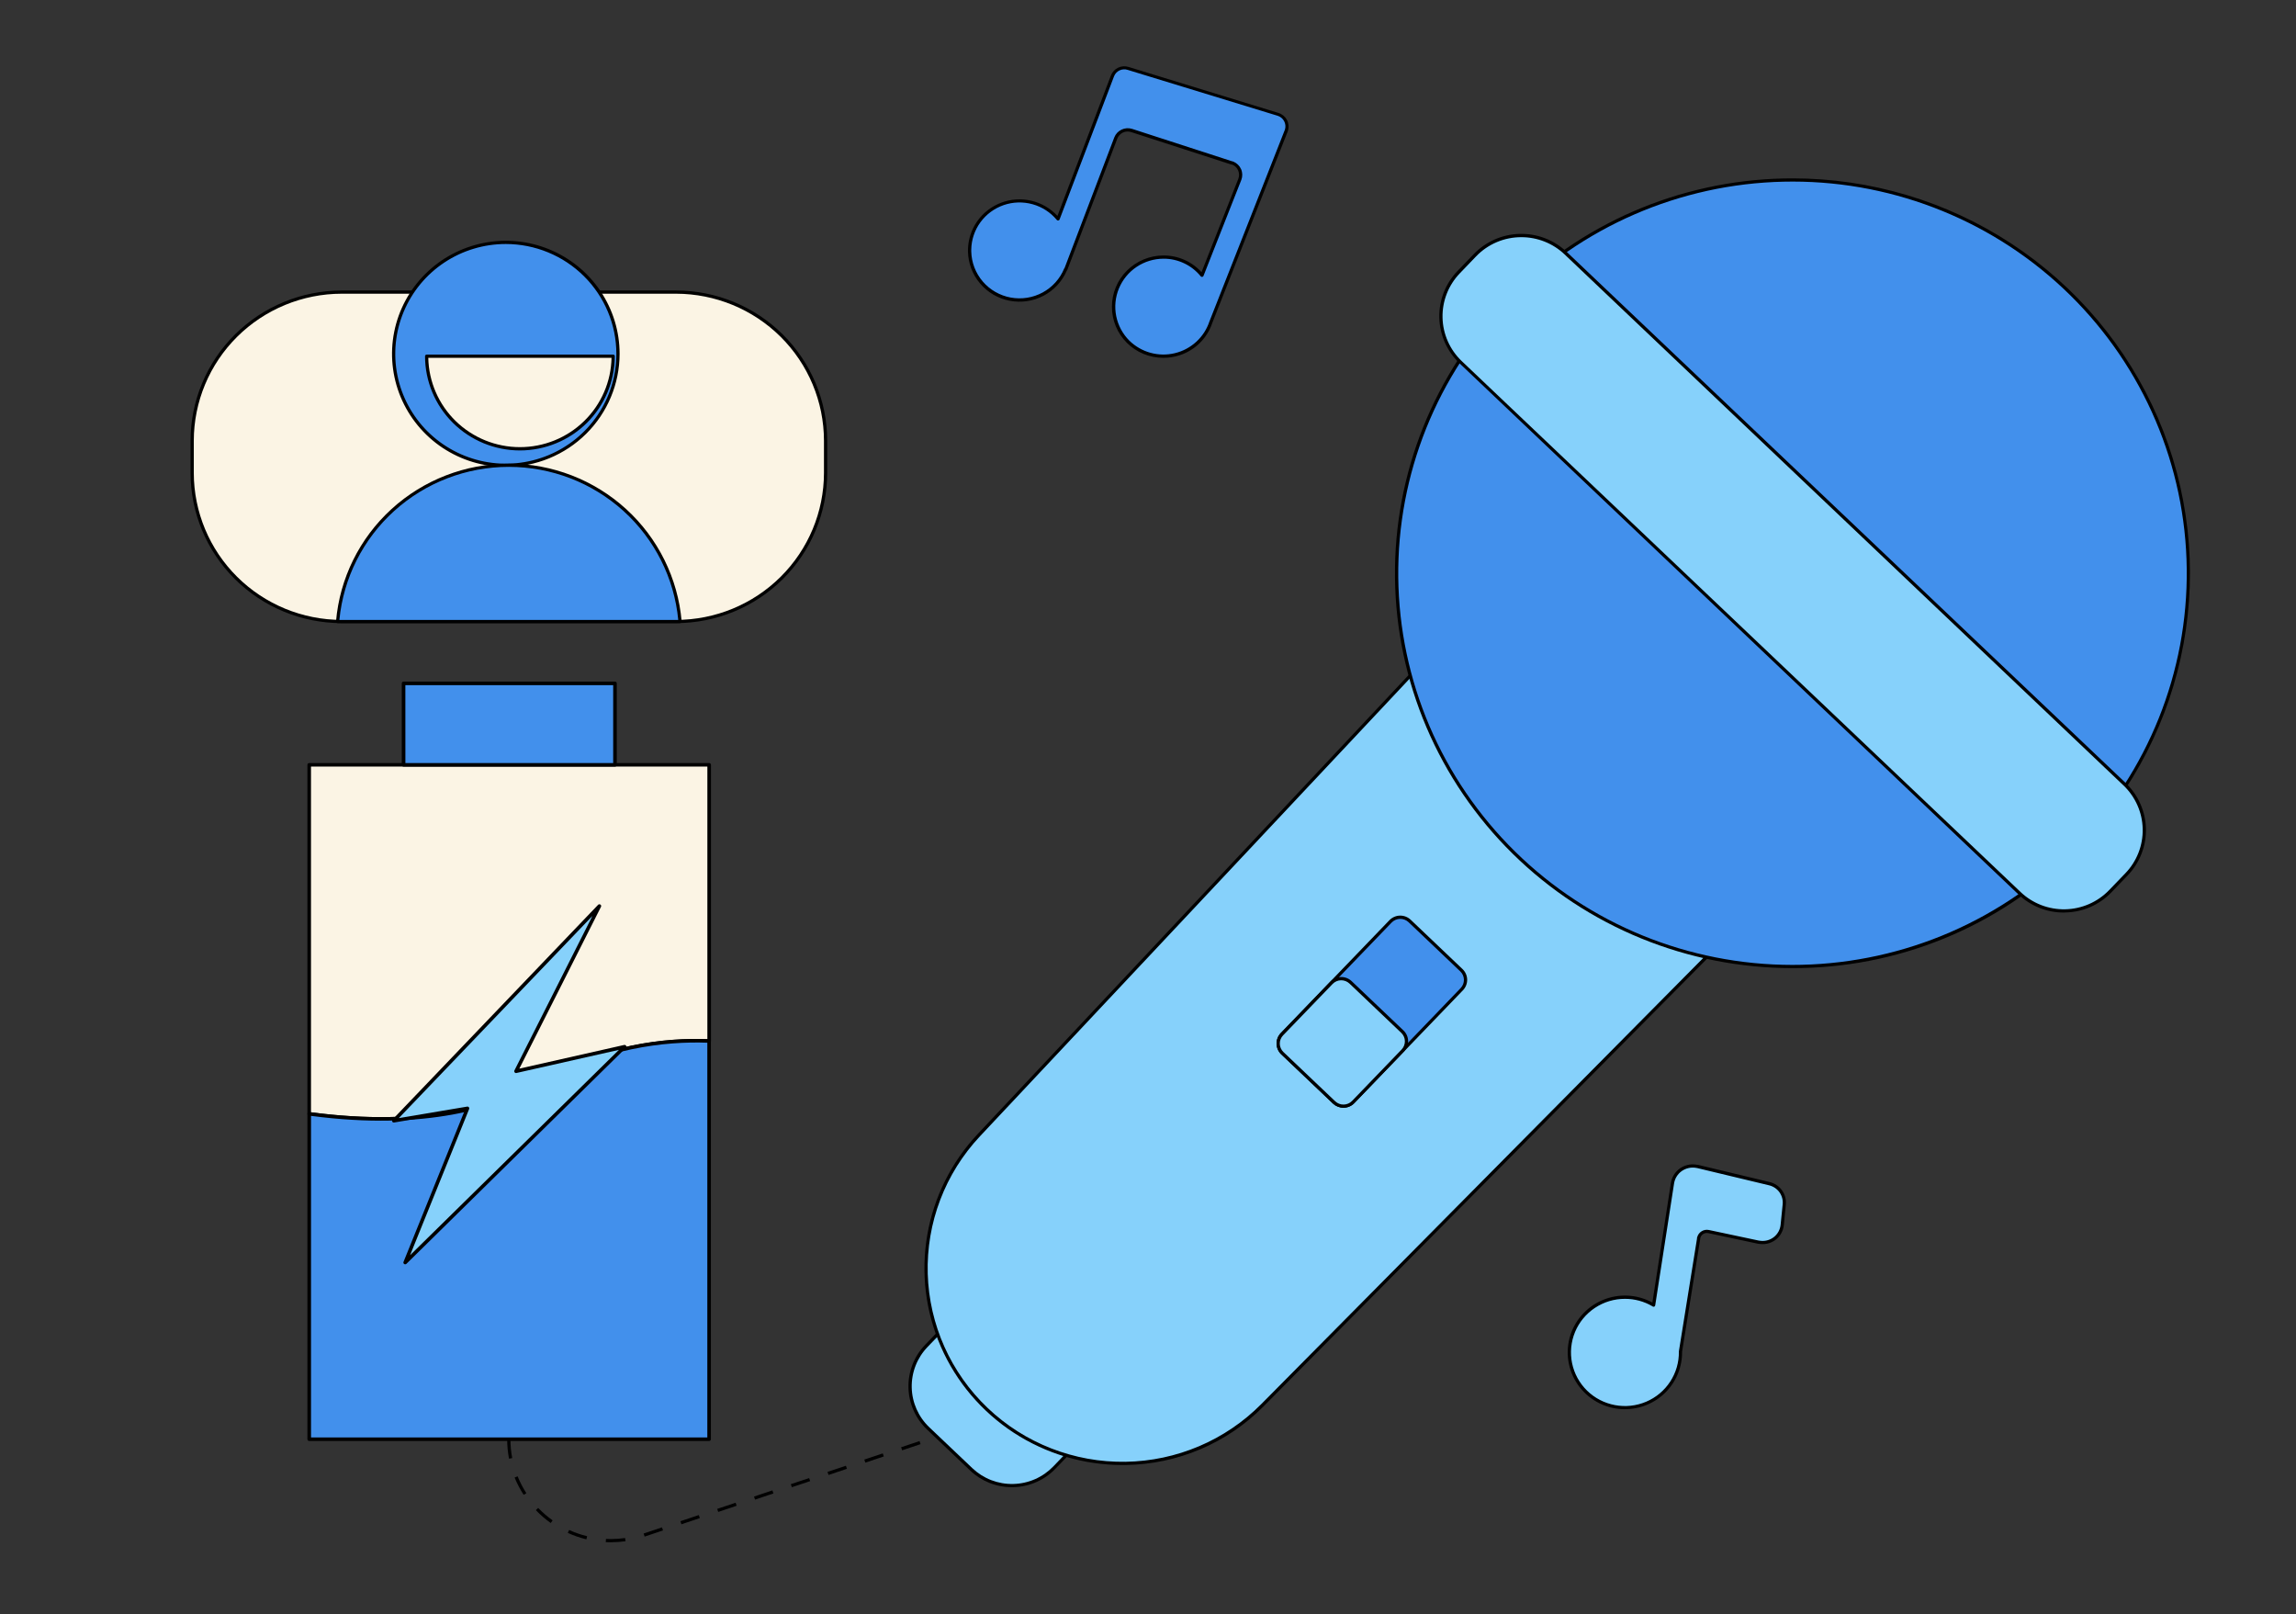 <svg width="138" height="97" viewBox="0 0 138 97" fill="none" xmlns="http://www.w3.org/2000/svg">
<rect x="0" y="0" width="138" height="97" fill="#333333" stroke="none"/>
<path d="M42.619 45.852H18.584C18.57 45.852 18.556 45.855 18.543 45.86C18.53 45.866 18.518 45.873 18.508 45.883C18.498 45.893 18.49 45.905 18.485 45.918C18.479 45.931 18.476 45.946 18.477 45.96V66.931C18.477 66.957 18.487 66.983 18.505 67.003C18.523 67.022 18.547 67.034 18.574 67.037C20.012 67.235 21.461 67.337 22.913 67.342C27.423 67.342 30.431 66.255 32.283 65.208C36.337 62.912 40.142 62.556 42.62 62.661C42.634 62.661 42.648 62.659 42.662 62.654C42.676 62.649 42.688 62.641 42.699 62.632C42.709 62.622 42.717 62.61 42.723 62.596C42.729 62.583 42.732 62.569 42.732 62.554V45.96C42.732 45.945 42.729 45.931 42.723 45.917C42.717 45.904 42.709 45.892 42.698 45.882C42.688 45.872 42.675 45.864 42.661 45.859C42.648 45.854 42.633 45.852 42.619 45.852ZM42.511 62.443C40.003 62.347 36.209 62.733 32.171 65.022C29.818 66.353 25.573 67.746 18.692 66.837V46.066H42.511V62.443Z" fill="black"/>
<path d="M42.515 46.067V62.443C40.007 62.347 36.213 62.733 32.175 65.022C29.822 66.353 25.576 67.746 18.695 66.837V46.066L42.515 46.067Z" fill="#FBF4E4"/>
<path d="M42.621 62.553V86.483H18.586V66.931C22.215 67.42 27.843 67.597 32.227 65.115C36.302 62.808 40.123 62.448 42.621 62.553Z" fill="#4290EC"/>
<path d="M42.62 86.59H18.584C18.556 86.59 18.528 86.579 18.508 86.559C18.488 86.539 18.477 86.511 18.477 86.483V66.931C18.477 66.916 18.48 66.901 18.486 66.887C18.493 66.873 18.502 66.861 18.514 66.85C18.525 66.841 18.539 66.833 18.554 66.829C18.568 66.824 18.584 66.823 18.599 66.825C25.535 67.759 29.808 66.36 32.172 65.022C36.272 62.703 40.118 62.34 42.625 62.447C42.652 62.448 42.678 62.46 42.698 62.48C42.717 62.499 42.728 62.526 42.728 62.553V86.483C42.728 86.511 42.716 86.539 42.696 86.559C42.676 86.579 42.648 86.59 42.62 86.59ZM18.694 86.376H42.513V62.657C40.035 62.566 36.278 62.947 32.28 65.208C29.901 66.554 25.617 67.963 18.694 67.054V86.376Z" fill="black"/>
<path d="M36.962 41.065H24.258V45.96H36.962V41.065Z" fill="#4290EC"/>
<path d="M36.963 46.067H24.256C24.228 46.067 24.2 46.056 24.18 46.035C24.16 46.015 24.148 45.988 24.148 45.96V41.065C24.148 41.037 24.16 41.01 24.18 40.989C24.2 40.969 24.228 40.958 24.256 40.958H36.963C36.991 40.958 37.019 40.969 37.039 40.989C37.059 41.01 37.071 41.037 37.071 41.065V45.96C37.071 45.988 37.059 46.015 37.039 46.035C37.019 46.056 36.991 46.067 36.963 46.067ZM24.366 45.853H36.855V41.173H24.364L24.366 45.853Z" fill="black"/>
<path d="M36.03 54.442L23.672 67.346L28.102 66.602L24.356 75.867L37.545 62.895L31.017 64.37L36.03 54.442Z" fill="#86D1FB"/>
<path d="M24.354 75.973C24.333 75.973 24.312 75.967 24.294 75.955C24.273 75.942 24.258 75.921 24.25 75.898C24.243 75.874 24.244 75.849 24.254 75.826L27.928 66.74L23.689 67.452C23.666 67.456 23.643 67.453 23.623 67.443C23.602 67.433 23.585 67.417 23.575 67.397C23.564 67.377 23.56 67.354 23.564 67.332C23.567 67.309 23.577 67.288 23.592 67.272L35.95 54.369C35.968 54.351 35.992 54.341 36.017 54.339C36.042 54.337 36.066 54.343 36.087 54.358C36.108 54.372 36.123 54.392 36.129 54.416C36.136 54.44 36.135 54.466 36.124 54.488L31.214 64.215L37.52 62.791C37.543 62.787 37.566 62.79 37.587 62.8C37.608 62.809 37.625 62.826 37.636 62.846C37.647 62.866 37.651 62.889 37.648 62.912C37.644 62.934 37.634 62.956 37.617 62.972L24.43 75.942C24.41 75.961 24.382 75.972 24.354 75.973ZM28.101 66.494C28.118 66.495 28.135 66.5 28.15 66.508C28.165 66.517 28.178 66.529 28.188 66.543C28.197 66.558 28.203 66.574 28.205 66.591C28.206 66.609 28.204 66.626 28.198 66.642L24.648 75.426L37.2 63.087L31.039 64.477C31.019 64.482 30.998 64.481 30.979 64.474C30.96 64.467 30.943 64.455 30.93 64.439C30.918 64.423 30.91 64.404 30.908 64.384C30.906 64.364 30.91 64.343 30.919 64.325L35.607 55.04L23.972 67.187L28.083 66.496L28.101 66.494Z" fill="black"/>
<path d="M40.629 17.552H20.535C15.571 17.552 11.547 21.549 11.547 26.48V28.42C11.547 33.351 15.571 37.348 20.535 37.348H40.629C45.593 37.348 49.617 33.351 49.617 28.42V26.48C49.617 21.549 45.593 17.552 40.629 17.552Z" fill="#FBF4E4"/>
<path d="M40.633 37.444H20.538C18.13 37.442 15.82 36.49 14.117 34.798C12.414 33.106 11.456 30.813 11.453 28.42V26.48C11.456 24.087 12.414 21.794 14.117 20.102C15.82 18.41 18.13 17.458 20.538 17.456H40.633C43.042 17.458 45.351 18.41 47.054 20.102C48.758 21.794 49.716 24.087 49.719 26.48V28.42C49.716 30.812 48.758 33.106 47.054 34.798C45.351 36.49 43.042 37.442 40.633 37.444ZM20.538 17.649C18.181 17.652 15.921 18.583 14.255 20.238C12.588 21.894 11.65 24.139 11.648 26.48V28.42C11.65 30.761 12.588 33.006 14.255 34.662C15.921 36.317 18.181 37.249 20.538 37.251H40.633C42.991 37.249 45.251 36.317 46.917 34.662C48.584 33.006 49.522 30.761 49.524 28.42V26.48C49.521 24.139 48.584 21.894 46.917 20.238C45.25 18.583 42.99 17.652 40.633 17.649H20.538Z" fill="black"/>
<path d="M30.398 27.959C34.122 27.959 37.141 24.961 37.141 21.262C37.141 17.563 34.122 14.565 30.398 14.565C26.675 14.565 23.656 17.563 23.656 21.262C23.656 24.961 26.675 27.959 30.398 27.959Z" fill="#4290EC"/>
<path d="M30.402 28.056C29.049 28.056 27.727 27.657 26.602 26.911C25.477 26.164 24.601 25.103 24.083 23.862C23.566 22.62 23.43 21.255 23.694 19.937C23.958 18.619 24.609 17.408 25.566 16.458C26.522 15.508 27.741 14.861 29.068 14.599C30.394 14.337 31.77 14.471 33.019 14.986C34.269 15.5 35.337 16.37 36.089 17.488C36.84 18.605 37.241 19.918 37.241 21.262C37.239 23.063 36.518 24.79 35.236 26.064C33.954 27.337 32.215 28.054 30.402 28.056ZM30.402 14.662C29.088 14.662 27.803 15.049 26.71 15.774C25.617 16.499 24.766 17.53 24.263 18.736C23.76 19.942 23.628 21.269 23.885 22.55C24.141 23.83 24.774 25.006 25.703 25.929C26.633 26.852 27.817 27.481 29.106 27.736C30.395 27.99 31.731 27.86 32.945 27.36C34.159 26.86 35.197 26.015 35.927 24.929C36.657 23.844 37.047 22.567 37.047 21.262C37.045 19.512 36.344 17.834 35.098 16.597C33.853 15.36 32.164 14.664 30.402 14.662Z" fill="black"/>
<path d="M36.843 21.404C36.843 22.881 36.253 24.297 35.201 25.341C34.15 26.385 32.725 26.972 31.238 26.972C29.751 26.972 28.326 26.385 27.274 25.341C26.223 24.297 25.633 22.881 25.633 21.404H36.843Z" fill="#FBF4E4"/>
<path d="M31.249 27.068C29.738 27.067 28.288 26.469 27.219 25.407C26.15 24.346 25.549 22.906 25.547 21.404C25.547 21.378 25.557 21.354 25.575 21.336C25.594 21.318 25.618 21.308 25.644 21.308H36.855C36.88 21.308 36.905 21.318 36.923 21.336C36.941 21.354 36.952 21.378 36.952 21.404C36.95 22.906 36.349 24.346 35.28 25.408C34.211 26.47 32.761 27.067 31.249 27.068ZM25.742 21.501C25.77 22.934 26.362 24.299 27.391 25.303C28.421 26.307 29.806 26.869 31.249 26.869C32.692 26.869 34.077 26.307 35.107 25.303C36.137 24.299 36.729 22.934 36.756 21.501H25.742Z" fill="black"/>
<path d="M40.876 37.348H20.297C20.517 34.788 21.696 32.403 23.602 30.665C25.507 28.927 28 27.962 30.587 27.962C33.173 27.962 35.666 28.927 37.572 30.665C39.477 32.403 40.656 34.788 40.876 37.348Z" fill="#4290EC"/>
<path d="M40.872 37.444H20.293C20.279 37.444 20.266 37.442 20.254 37.436C20.241 37.431 20.23 37.423 20.221 37.413C20.212 37.404 20.205 37.392 20.201 37.379C20.196 37.367 20.195 37.353 20.196 37.34C20.417 34.755 21.607 32.346 23.53 30.591C25.454 28.836 27.971 27.862 30.583 27.862C33.195 27.862 35.711 28.836 37.635 30.591C39.558 32.346 40.748 34.755 40.97 37.34C40.971 37.353 40.969 37.367 40.965 37.379C40.96 37.392 40.953 37.404 40.944 37.413C40.935 37.423 40.924 37.431 40.911 37.436C40.899 37.442 40.886 37.444 40.872 37.444ZM20.399 37.251H40.766C40.525 34.735 39.347 32.398 37.464 30.697C35.581 28.997 33.128 28.054 30.583 28.054C28.038 28.054 25.584 28.997 23.701 30.697C21.818 32.398 20.64 34.735 20.399 37.251Z" fill="black"/>
<path d="M36.703 92.676C36.606 92.676 36.509 92.676 36.411 92.669L36.421 92.476C36.519 92.476 36.616 92.483 36.713 92.483C37 92.482 37.286 92.462 37.57 92.421L37.598 92.614C37.301 92.654 37.003 92.675 36.703 92.676ZM35.244 92.499C34.86 92.406 34.486 92.276 34.127 92.112L34.209 91.938C34.556 92.097 34.918 92.223 35.29 92.313L35.244 92.499ZM38.746 92.335L38.684 92.152L39.787 91.78L39.85 91.964L38.746 92.335ZM40.958 91.595L40.895 91.411L42.001 91.041L42.063 91.224L40.958 91.595ZM33.102 91.519C32.779 91.29 32.48 91.032 32.207 90.746L32.347 90.613C32.612 90.888 32.903 91.137 33.215 91.359L33.102 91.519ZM43.169 90.854L43.107 90.67L44.214 90.3L44.275 90.483L43.169 90.854ZM45.382 90.113L45.32 89.929L46.423 89.558L46.486 89.742L45.382 90.113ZM31.474 89.823C31.259 89.495 31.078 89.148 30.931 88.785L31.112 88.714C31.253 89.067 31.429 89.406 31.637 89.726L31.474 89.823ZM47.594 89.368L47.531 89.185L48.632 88.818L48.695 89.002L47.594 89.368ZM49.8 88.631L49.737 88.448L50.843 88.078L50.905 88.261L49.8 88.631ZM52.011 87.891L51.949 87.707L53.059 87.336L53.121 87.519L52.011 87.891ZM30.594 87.653C30.521 87.267 30.484 86.876 30.484 86.483H30.679C30.679 86.864 30.715 87.243 30.786 87.617L30.594 87.653ZM54.223 87.15L54.162 86.966L55.267 86.596L55.33 86.779L54.223 87.15ZM56.436 86.409L56.373 86.226L57.483 85.855L57.545 86.038L56.436 86.409Z" fill="black"/>
<path d="M76.824 6.869L67.816 4.107C67.631 4.048 67.43 4.061 67.255 4.145C67.079 4.229 66.944 4.377 66.875 4.558L63.603 13.152C63.214 12.682 62.688 12.343 62.098 12.178C61.508 12.014 60.882 12.033 60.303 12.233C59.725 12.433 59.222 12.804 58.861 13.296C58.501 13.789 58.302 14.379 58.289 14.987V15.103C58.303 15.788 58.555 16.447 59.001 16.969C59.448 17.491 60.062 17.844 60.74 17.969C61.418 18.094 62.118 17.983 62.723 17.654C63.328 17.326 63.801 16.8 64.061 16.166H64.073L67.076 8.279C67.146 8.096 67.283 7.948 67.46 7.864C67.638 7.78 67.84 7.767 68.027 7.827L74.057 9.781C74.072 9.779 74.087 9.783 74.099 9.791C74.286 9.864 74.437 10.008 74.518 10.191C74.6 10.374 74.605 10.582 74.533 10.768L72.261 16.535C71.981 16.19 71.626 15.913 71.223 15.724C70.82 15.534 70.379 15.438 69.933 15.441C69.381 15.443 68.84 15.596 68.371 15.884C67.9 16.171 67.52 16.582 67.27 17.071C67.02 17.56 66.911 18.108 66.955 18.655C66.999 19.201 67.193 19.725 67.518 20.169C67.842 20.613 68.284 20.959 68.793 21.169C69.303 21.379 69.862 21.445 70.407 21.36C70.952 21.276 71.463 21.043 71.884 20.688C72.305 20.333 72.618 19.869 72.791 19.348L77.313 7.859C77.324 7.838 77.324 7.827 77.335 7.806C77.389 7.615 77.366 7.41 77.27 7.235C77.175 7.06 77.015 6.929 76.824 6.869Z" fill="#4290EC"/>
<path d="M69.911 21.501C69.506 21.5 69.105 21.421 68.731 21.266C68.357 21.112 68.017 20.886 67.731 20.601C67.445 20.316 67.218 19.978 67.064 19.605C66.91 19.233 66.831 18.835 66.832 18.432C66.832 17.617 67.156 16.835 67.736 16.258C68.315 15.681 69.101 15.355 69.921 15.352H69.942C70.371 15.352 70.795 15.441 71.187 15.614C71.579 15.787 71.93 16.04 72.217 16.357L74.43 10.74C74.492 10.577 74.487 10.396 74.416 10.236C74.382 10.157 74.333 10.085 74.27 10.026C74.208 9.966 74.134 9.92 74.053 9.889H74.043H74.015L67.985 7.936C67.822 7.882 67.644 7.893 67.489 7.967C67.334 8.041 67.214 8.171 67.154 8.331L64.151 16.217C64.145 16.233 64.135 16.248 64.121 16.259C63.844 16.906 63.351 17.439 62.726 17.769C62.1 18.099 61.38 18.206 60.684 18.072C59.989 17.938 59.361 17.571 58.905 17.032C58.449 16.494 58.193 15.816 58.18 15.113V14.996C58.192 14.382 58.389 13.785 58.745 13.282C59.102 12.78 59.601 12.395 60.18 12.178C60.759 11.96 61.39 11.92 61.992 12.062C62.593 12.204 63.139 12.522 63.557 12.975L66.772 4.533C66.85 4.33 67.003 4.164 67.2 4.069C67.397 3.974 67.623 3.958 67.832 4.023L76.84 6.785C77.057 6.852 77.239 7.001 77.346 7.2C77.453 7.399 77.477 7.631 77.412 7.848C77.41 7.853 77.408 7.859 77.405 7.864C77.405 7.869 77.405 7.873 77.405 7.878C77.401 7.891 77.395 7.904 77.389 7.917L72.869 19.392C72.667 20.007 72.274 20.542 71.746 20.921C71.218 21.3 70.583 21.503 69.932 21.501H69.911ZM69.941 15.546H69.927C69.353 15.548 68.793 15.719 68.318 16.037C67.842 16.355 67.471 16.806 67.253 17.333C67.034 17.86 66.978 18.439 67.09 18.998C67.203 19.557 67.479 20.07 67.884 20.473C68.237 20.818 68.672 21.067 69.148 21.199C69.625 21.33 70.127 21.339 70.608 21.224C71.089 21.109 71.533 20.874 71.897 20.541C72.261 20.209 72.534 19.79 72.689 19.323L77.215 7.826C77.218 7.82 77.221 7.812 77.223 7.805C77.226 7.795 77.23 7.785 77.235 7.775C77.283 7.608 77.263 7.429 77.18 7.276C77.097 7.122 76.957 7.008 76.79 6.956L67.778 4.199C67.617 4.146 67.442 4.158 67.288 4.231C67.135 4.304 67.017 4.433 66.957 4.591L63.685 13.189C63.679 13.205 63.669 13.219 63.655 13.23C63.642 13.241 63.626 13.248 63.609 13.251C63.593 13.253 63.575 13.252 63.559 13.246C63.543 13.239 63.529 13.229 63.518 13.216C63.142 12.761 62.633 12.432 62.062 12.273C61.491 12.114 60.885 12.132 60.325 12.325C59.764 12.519 59.277 12.879 58.929 13.355C58.581 13.832 58.388 14.404 58.377 14.993V15.107C58.391 15.77 58.635 16.407 59.067 16.913C59.499 17.418 60.093 17.759 60.749 17.88C61.405 18 62.083 17.893 62.669 17.575C63.254 17.257 63.711 16.748 63.963 16.134C63.968 16.12 63.977 16.107 63.989 16.097L66.975 8.253C67.055 8.049 67.21 7.883 67.409 7.789C67.607 7.694 67.835 7.678 68.045 7.744L74.058 9.693C74.084 9.694 74.109 9.701 74.13 9.714C74.339 9.798 74.506 9.96 74.595 10.165C74.684 10.37 74.689 10.602 74.609 10.811L72.336 16.578C72.33 16.594 72.32 16.608 72.306 16.618C72.293 16.629 72.277 16.636 72.26 16.638C72.243 16.641 72.226 16.639 72.21 16.633C72.195 16.627 72.18 16.617 72.17 16.605C71.901 16.274 71.562 16.007 71.176 15.824C70.79 15.64 70.368 15.545 69.941 15.546Z" fill="black"/>
<path d="M107.116 73.612L107.241 72.381C107.27 72.098 107.194 71.814 107.028 71.583C106.862 71.352 106.616 71.189 106.337 71.125L102.014 70.088C101.99 70.094 101.959 70.076 101.917 70.074C101.595 70.026 101.267 70.106 101.005 70.299C100.742 70.49 100.567 70.778 100.518 71.098L99.384 78.424L99.356 78.405C98.719 78.032 97.975 77.879 97.241 77.97C96.507 78.061 95.824 78.392 95.3 78.909C94.775 79.427 94.438 80.103 94.341 80.832C94.245 81.561 94.394 82.3 94.766 82.936C95.138 83.571 95.711 84.066 96.396 84.342C97.082 84.619 97.84 84.663 98.552 84.466C99.265 84.269 99.892 83.843 100.335 83.254C100.778 82.665 101.012 81.948 101 81.213L102.093 74.418C102.086 74.394 102.086 74.394 102.093 74.379C102.123 74.251 102.202 74.139 102.314 74.069C102.426 73.999 102.561 73.975 102.69 74.003L105.688 74.638C105.729 74.638 105.785 74.653 105.824 74.656C105.978 74.672 106.133 74.657 106.282 74.613C106.43 74.57 106.568 74.497 106.688 74.4C106.808 74.303 106.907 74.183 106.981 74.048C107.054 73.913 107.1 73.764 107.116 73.612Z" fill="#86D1FB"/>
<path d="M97.662 84.68C97.138 84.68 96.621 84.561 96.151 84.332C95.681 84.103 95.269 83.77 94.948 83.359C94.627 82.947 94.404 82.469 94.298 81.959C94.192 81.45 94.204 80.922 94.334 80.418C94.464 79.914 94.709 79.446 95.049 79.05C95.389 78.654 95.815 78.341 96.296 78.134C96.777 77.927 97.299 77.831 97.822 77.855C98.346 77.879 98.856 78.022 99.316 78.272L100.429 71.087C100.481 70.742 100.67 70.431 100.952 70.224C101.235 70.017 101.589 69.93 101.937 69.982C101.957 69.984 101.976 69.988 101.995 69.993H102.006C102.018 69.991 102.03 69.991 102.041 69.993L106.363 71.03C106.663 71.1 106.927 71.276 107.105 71.525C107.284 71.774 107.366 72.078 107.336 72.383L107.216 73.617C107.183 73.952 107.018 74.26 106.757 74.473C106.495 74.686 106.159 74.788 105.823 74.755C105.804 74.755 105.777 74.755 105.751 74.747C105.731 74.743 105.711 74.74 105.69 74.739H105.677L102.678 74.1C102.626 74.088 102.572 74.087 102.519 74.096C102.466 74.105 102.416 74.124 102.371 74.153C102.326 74.181 102.287 74.218 102.256 74.262C102.225 74.305 102.203 74.355 102.192 74.407C102.193 74.416 102.193 74.426 102.192 74.436L101.1 81.222C101.106 81.674 101.022 82.123 100.852 82.543C100.682 82.963 100.429 83.344 100.109 83.666C99.789 83.988 99.407 84.243 98.987 84.417C98.566 84.591 98.115 84.68 97.659 84.678L97.662 84.68ZM97.673 78.048C97.029 78.046 96.4 78.235 95.864 78.591C95.329 78.946 94.912 79.451 94.667 80.043C94.422 80.634 94.36 81.284 94.488 81.911C94.617 82.538 94.93 83.112 95.388 83.562C95.846 84.011 96.429 84.314 97.061 84.433C97.694 84.553 98.348 84.482 98.94 84.231C99.532 83.98 100.035 83.559 100.386 83.022C100.736 82.486 100.918 81.858 100.908 81.219C100.908 81.213 100.908 81.207 100.908 81.201L101.998 74.425C101.993 74.398 101.997 74.37 102.009 74.346C102.048 74.197 102.143 74.068 102.275 73.987C102.407 73.906 102.566 73.879 102.717 73.912L105.71 74.547L105.778 74.555C105.799 74.555 105.82 74.562 105.838 74.563C106.123 74.591 106.408 74.506 106.63 74.326C106.852 74.146 106.993 73.885 107.022 73.602L107.146 72.371C107.173 72.112 107.103 71.853 106.951 71.642C106.798 71.431 106.574 71.282 106.319 71.223L102.011 70.19C101.988 70.19 101.966 70.186 101.944 70.18C101.934 70.177 101.925 70.175 101.915 70.174C101.767 70.151 101.617 70.158 101.472 70.193C101.327 70.228 101.191 70.291 101.07 70.378C100.95 70.466 100.848 70.576 100.771 70.703C100.693 70.829 100.642 70.97 100.619 71.116L99.485 78.442C99.483 78.458 99.477 78.472 99.467 78.485C99.457 78.498 99.445 78.508 99.431 78.515C99.416 78.522 99.4 78.525 99.384 78.524C99.368 78.523 99.353 78.519 99.339 78.511L99.321 78.498L99.312 78.492C98.816 78.201 98.25 78.048 97.673 78.048Z" fill="black"/>
<path d="M64.159 82.288L61.569 79.828C60.159 78.488 57.922 78.538 56.574 79.939L55.674 80.873C54.325 82.274 54.375 84.496 55.786 85.835L58.375 88.295C59.786 89.635 62.022 89.585 63.371 88.184L64.271 87.25C65.619 85.849 65.569 83.627 64.159 82.288Z" fill="#86D1FB"/>
<path d="M60.818 89.365C59.883 89.367 58.984 89.008 58.31 88.365L55.721 85.905C55.026 85.244 54.624 84.335 54.602 83.379C54.581 82.423 54.942 81.498 55.607 80.806L56.505 79.872C57.172 79.182 58.086 78.782 59.048 78.761C60.011 78.739 60.942 79.098 61.639 79.758L64.229 82.216C64.573 82.543 64.85 82.934 65.042 83.368C65.234 83.801 65.339 84.268 65.349 84.742C65.36 85.215 65.276 85.686 65.104 86.128C64.931 86.569 64.672 86.973 64.343 87.315L63.444 88.249C63.115 88.593 62.722 88.869 62.285 89.06C61.848 89.252 61.378 89.355 60.901 89.365H60.818ZM59.135 78.953C58.671 78.952 58.212 79.045 57.785 79.226C57.358 79.407 56.972 79.672 56.651 80.005L55.752 80.939C55.121 81.594 54.779 82.471 54.799 83.377C54.819 84.283 55.201 85.144 55.861 85.77L58.445 88.225C58.771 88.535 59.156 88.779 59.577 88.942C59.998 89.104 60.447 89.183 60.899 89.173C61.35 89.163 61.796 89.065 62.209 88.884C62.622 88.703 62.996 88.442 63.308 88.118L64.207 87.183C64.519 86.859 64.764 86.477 64.927 86.059C65.09 85.641 65.168 85.196 65.158 84.748C65.148 84.299 65.049 83.858 64.866 83.448C64.684 83.037 64.422 82.667 64.096 82.358L61.505 79.897C60.867 79.291 60.018 78.952 59.135 78.953Z" fill="black"/>
<path d="M59.313 84.686C57.067 82.554 55.758 79.628 55.669 76.543C55.58 73.458 56.719 70.463 58.839 68.207L88.873 36.229L106.795 53.253L75.885 84.438C73.71 86.633 70.751 87.89 67.65 87.937C64.549 87.983 61.554 86.815 59.313 84.686Z" fill="#86D1FB"/>
<path d="M67.462 88.034C65.143 88.033 62.875 87.359 60.936 86.096C58.998 84.833 57.473 83.034 56.549 80.922C55.624 78.81 55.342 76.475 55.735 74.206C56.128 71.936 57.18 69.829 58.762 68.145L88.795 36.165C88.804 36.156 88.814 36.148 88.826 36.143C88.838 36.138 88.851 36.135 88.864 36.134C88.89 36.135 88.915 36.144 88.934 36.161L106.853 53.182C106.862 53.191 106.869 53.202 106.875 53.214C106.88 53.225 106.882 53.238 106.883 53.251C106.883 53.264 106.88 53.276 106.876 53.288C106.871 53.3 106.864 53.311 106.854 53.32L75.949 84.505C73.759 86.725 70.774 87.993 67.645 88.033L67.462 88.034ZM59.373 84.615C61.596 86.728 64.567 87.886 67.643 87.84C70.719 87.794 73.653 86.547 75.811 84.369L106.642 53.255L88.87 36.368L58.904 68.277C56.802 70.514 55.673 73.483 55.761 76.542C55.849 79.6 57.147 82.501 59.373 84.615Z" fill="black"/>
<path d="M87.835 58.301L84.719 55.341C84.395 55.033 83.882 55.045 83.572 55.366L77.044 62.147C76.734 62.469 76.746 62.979 77.069 63.287L80.186 66.247C80.509 66.554 81.023 66.543 81.332 66.221L87.861 59.44C88.17 59.118 88.159 58.608 87.835 58.301Z" fill="#4290EC"/>
<path d="M80.746 66.565C80.512 66.565 80.287 66.476 80.119 66.316L77.006 63.355C76.833 63.19 76.732 62.962 76.727 62.723C76.722 62.484 76.812 62.252 76.978 62.079L83.507 55.298C83.59 55.212 83.688 55.144 83.797 55.096C83.906 55.048 84.024 55.022 84.143 55.02C84.263 55.017 84.381 55.038 84.492 55.081C84.603 55.124 84.705 55.188 84.791 55.27L87.903 58.23C88.077 58.396 88.178 58.623 88.183 58.862C88.188 59.101 88.098 59.333 87.932 59.505L81.403 66.287C81.319 66.375 81.217 66.445 81.103 66.493C80.99 66.541 80.869 66.565 80.746 66.565ZM80.254 66.178C80.391 66.308 80.574 66.379 80.763 66.374C80.952 66.37 81.132 66.292 81.263 66.156L87.792 59.375C87.922 59.239 87.993 59.057 87.989 58.869C87.985 58.681 87.906 58.502 87.769 58.372L84.657 55.412C84.589 55.348 84.509 55.297 84.422 55.264C84.334 55.23 84.241 55.214 84.147 55.216C84.053 55.218 83.961 55.239 83.875 55.276C83.79 55.314 83.712 55.368 83.647 55.435L77.115 62.217C77.05 62.285 77 62.364 76.966 62.45C76.932 62.537 76.915 62.63 76.917 62.723C76.919 62.816 76.94 62.908 76.978 62.993C77.016 63.078 77.07 63.155 77.138 63.219L80.254 66.178Z" fill="black"/>
<path d="M84.281 61.987L81.164 59.027C80.841 58.719 80.327 58.731 80.017 59.053L77.038 62.148C76.728 62.469 76.74 62.979 77.063 63.287L80.179 66.247C80.503 66.555 81.017 66.543 81.326 66.222L84.306 63.126C84.616 62.805 84.604 62.295 84.281 61.987Z" fill="#86D1FB"/>
<path d="M80.746 66.565C80.512 66.565 80.287 66.476 80.119 66.316L77.006 63.355C76.833 63.19 76.732 62.962 76.727 62.723C76.722 62.484 76.812 62.252 76.978 62.079L79.958 58.988C80.125 58.815 80.353 58.715 80.594 58.709C80.835 58.704 81.068 58.794 81.242 58.959L84.354 61.919C84.441 62.001 84.51 62.099 84.558 62.207C84.606 62.315 84.632 62.432 84.635 62.551C84.637 62.669 84.616 62.787 84.573 62.897C84.53 63.008 84.465 63.108 84.383 63.194L81.403 66.285C81.319 66.374 81.217 66.444 81.104 66.492C80.991 66.54 80.869 66.565 80.746 66.565ZM80.254 66.178C80.391 66.308 80.574 66.379 80.763 66.374C80.952 66.37 81.132 66.292 81.263 66.156L84.243 63.065C84.373 62.929 84.444 62.747 84.44 62.559C84.436 62.371 84.357 62.193 84.22 62.063L81.108 59.102C80.971 58.973 80.788 58.902 80.598 58.906C80.409 58.91 80.229 58.989 80.098 59.125L77.119 62.216C77.054 62.283 77.004 62.363 76.969 62.45C76.936 62.536 76.919 62.629 76.921 62.722C76.923 62.815 76.944 62.907 76.982 62.992C77.019 63.077 77.074 63.154 77.141 63.218L80.254 66.178Z" fill="black"/>
<path d="M107.744 58.078C120.884 58.078 131.535 47.498 131.535 34.447C131.535 21.395 120.884 10.815 107.744 10.815C94.605 10.815 83.953 21.395 83.953 34.447C83.953 47.498 94.605 58.078 107.744 58.078Z" fill="#4290EC"/>
<path d="M107.724 58.175C101.434 58.173 95.4 55.707 90.93 51.313C86.459 46.919 83.913 40.951 83.845 34.705C83.777 28.458 86.191 22.436 90.564 17.947C94.938 13.457 100.917 10.862 107.204 10.724C107.387 10.724 107.57 10.718 107.752 10.718C112.43 10.721 117.004 12.088 120.907 14.649C124.81 17.211 127.87 20.855 129.707 25.128C131.544 29.402 132.077 34.117 131.241 38.689C130.404 43.261 128.235 47.488 125.002 50.846C122.839 53.105 120.247 54.915 117.376 56.172C114.504 57.429 111.41 58.108 108.273 58.169C108.088 58.173 107.905 58.175 107.724 58.175ZM107.752 10.911C107.571 10.911 107.39 10.913 107.209 10.917C100.973 11.054 95.043 13.629 90.706 18.082C86.369 22.535 83.975 28.507 84.042 34.702C84.11 40.897 86.635 46.816 91.068 51.175C95.501 55.533 101.486 57.979 107.724 57.982C107.904 57.982 108.085 57.98 108.266 57.976C114.502 57.839 120.432 55.264 124.769 50.811C129.106 46.358 131.501 40.386 131.433 34.191C131.365 27.996 128.841 22.077 124.407 17.718C119.974 13.36 113.989 10.914 107.752 10.911Z" fill="black"/>
<path d="M127.691 47.124L94.098 15.215C92.56 13.753 90.12 13.807 88.648 15.336L87.667 16.355C86.196 17.883 86.25 20.307 87.789 21.768L121.381 53.678C122.92 55.139 125.36 55.085 126.831 53.557L127.812 52.537C129.284 51.009 129.229 48.585 127.691 47.124Z" fill="#86D1FB"/>
<path d="M124.048 54.836C123.03 54.838 122.052 54.448 121.318 53.747L87.726 21.834C86.97 21.114 86.532 20.125 86.509 19.084C86.486 18.044 86.879 17.037 87.602 16.284L88.582 15.265C89.307 14.513 90.302 14.077 91.35 14.054C92.398 14.03 93.412 14.421 94.17 15.141L127.762 47.05C128.518 47.77 128.956 48.759 128.98 49.8C129.003 50.84 128.61 51.848 127.887 52.601L126.906 53.62C126.548 53.993 126.119 54.293 125.644 54.501C125.169 54.709 124.657 54.821 124.138 54.831L124.048 54.836ZM91.44 14.252C90.932 14.251 90.43 14.352 89.963 14.55C89.496 14.748 89.074 15.038 88.723 15.403L87.742 16.424C87.054 17.14 86.681 18.098 86.703 19.087C86.725 20.076 87.141 21.017 87.861 21.702L121.453 53.607C122.173 54.291 123.137 54.662 124.133 54.64C125.129 54.618 126.076 54.204 126.765 53.489L127.746 52.471C128.434 51.755 128.808 50.798 128.785 49.808C128.763 48.819 128.347 47.879 127.628 47.194L94.036 15.285C93.337 14.621 92.407 14.251 91.44 14.252Z" fill="black"/>
</svg>
